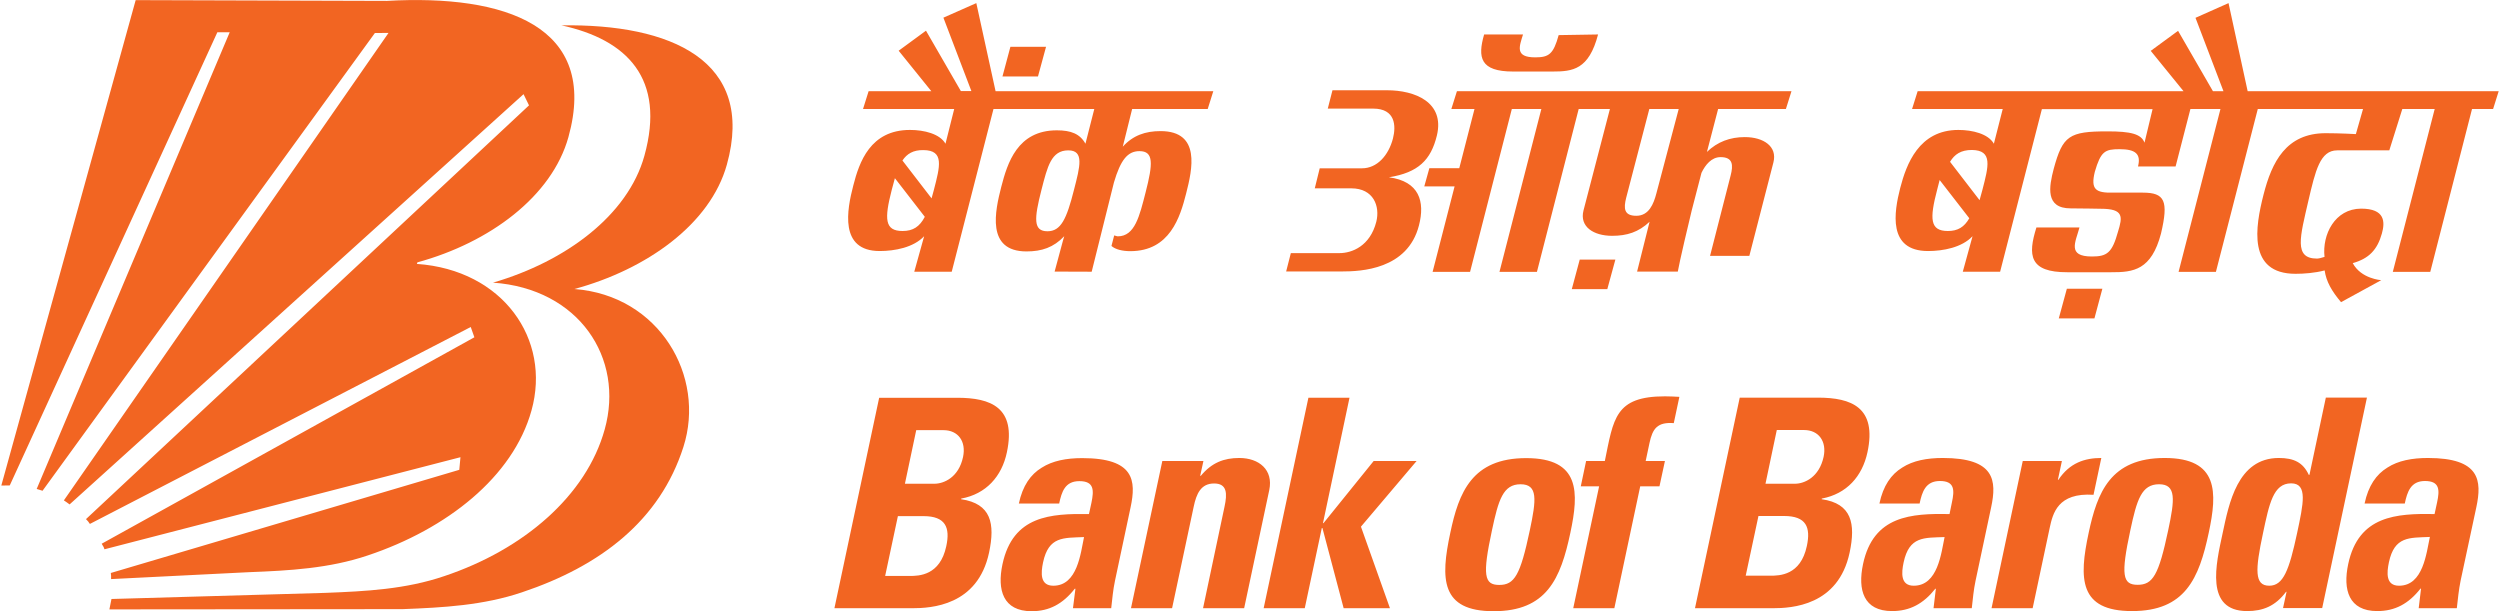 <svg version="1.2" xmlns="http://www.w3.org/2000/svg" viewBox="0 0 1922 470" width="1922" height="470"><style>.a{fill:#f26522}</style><path fill-rule="evenodd" class="a" d="m309.5 468.3l-225.4 0.2 1.6-8 164.3-4.7c31.4-1.2 62-2.8 91.6-12.9 60.7-20.3 109.1-61.6 123.3-112.8 15.3-54.8-19.8-108.2-85.9-112.8 56-16.3 103.7-51.8 116.4-97.5 16.5-59.4-13.3-89.3-63.7-100.3 83.8-1.3 149.4 26.9 127.1 107.1-12.7 45.7-61.6 80.5-117.2 95.6 65.3 4.9 101.2 67.1 83.8 121.4-18 56.4-63.5 91.5-124.2 111.8-29.7 10-60.3 11.7-91.7 12.9z"/><path fill-rule="evenodd" class="a" d="m191.2 439.9l-105.8 5.3c0-2.7 0.1-2.1-0.2-4.7l267.9-79.3 0.9-9.7-273.7 70.8c-0.8-2.6-0.9-1.9-2.1-4.3l286.5-158.7-2.8-7.9-292.8 151.4c-1.7-2.5-1-1.5-3-3.7l340.6-318.1-4.2-8.6-349 315.4c-1.6-1.2-2.7-2-4.4-3.1l249.6-359.4-10.5 0.1-255.5 351.9c-1.4-0.5-3-1-4.5-1.4l148.4-351.1h-9.5l-159.6 348.4c-2 0-6.5 0.1-6.5 0.1l103.3-373.2 193 0.6c91.3-5.2 163.4 19.4 139.7 104.7-12.7 45.6-60.5 81.1-116.1 96.3l-0.4 1.2c66.1 4.6 103.4 57.9 88.1 112.7-14.2 51.1-65.1 91.1-125.8 111.4-29.6 10-60.2 11.7-91.6 12.9zm510.1 27.7c14.4 0 50.4-1.8 59.1-42.8 4.7-22.2 1.7-37.6-21.5-41l0.1-0.5c19.1-3.5 31.2-17 35.1-35.6 7.3-34.5-12.4-41.9-38.2-41.9h-60l-34.4 161.8zm3.1-136.9h20.9c11.4 0 17.6 8.7 15.1 20.6-3.3 15.7-14.7 20.6-22.1 20.6h-22.6zm-14.1 66.1h19.7c17 0 20.6 8.8 17.5 23.1-4.8 22.6-21 22.9-28.2 22.9h-18.8zm178.9-6.8c4.4-20.6 2.9-37.8-37.2-37.8-12.1 0-22.8 2-31.2 7.4-8.4 5.1-14.6 13.8-17.5 27.5h31c1.9-9 4.5-17.2 15.5-17.2 11.4 0 11.3 6.9 9.3 16.6l-1.9 8.7c-29.3-0.4-58.5 1.1-66.5 38.6-4.2 19.7 0.4 36.1 22.4 36.1 13.6 0 24-5.6 33.2-17.3h0.5l-1.9 15h29.4c0.8-6.9 1.4-14.1 2.9-21.1zm-35.8 22.9c-2.6 12.3-5 37.4-23.6 37.4-10.3 0-9.6-9.8-7.9-17.9 4.3-20.2 15.7-18.8 31.5-19.5zm91.8-58.5h-31.6l-24.1 113.2h31.6l16.6-78c2.1-10.1 5.6-17.9 15.7-17.9 10.1 0 10.2 7.8 8 17.9l-16.5 78h31.6l19.3-90.8c3.3-15.7-8-24.7-23-24.7-11.9 0-21.2 3.6-29.6 13.7h-0.5zm77.9 113.2l13.1-61.6h0.5l16.3 61.6h35.6l-22.3-62.7 42.8-50.5h-33l-38.6 47.8h-0.4l20.4-96.4h-31.6l-34.4 161.8zm145.2 2.3c40.8 0 51.5-24.9 59-60.3 6.6-31 7.7-57.4-34-57.4-41.6 0-51.8 26.4-58.3 57.4-7.6 35.4-7.5 60.3 33.3 60.3zm4.3-20.2c-11.6 0-13-7.4-5.6-41.9 5-23.6 8.6-35.5 22-35.5 13.5 0 12.1 11.9 7.1 35.5-7.3 34.5-11.8 41.9-23.5 41.9zm138.5-144.6c-3.7-0.2-7.3-0.4-11.1-0.4-38.5 0-39.5 17.2-46.2 49.7h-14.4l-4.1 19.5h14.1l-19.9 93.7h31.6l19.9-93.7h14.8l4.2-19.5h-14.8l2.9-13.7c2.4-11.4 6.2-16.3 18.7-15.4zm71.8 162.5c14.4 0 50.4-1.8 59.1-42.8 4.7-22.2 1.7-37.7-21.5-41l0.1-0.5c19.1-3.6 31.1-17 35.1-35.6 7.4-34.6-12.4-42-38.1-42h-60.1l-34.4 161.9zm3.1-137h20.9c11.4 0 17.6 8.8 15.1 20.6-3.4 15.7-14.7 20.7-22.1 20.7h-22.6zm-14.1 66.1h19.7c17.1 0 20.6 8.7 17.5 23.1-4.8 22.6-21 22.8-28.1 22.8h-18.9zm178.9-6.7c4.4-20.6 2.9-37.9-37.2-37.9-12.1 0-22.9 2-31.2 7.4-8.5 5.2-14.6 13.9-17.5 27.6h30.9c1.9-9 4.6-17.3 15.6-17.3 11.4 0 11.3 7 9.2 16.6l-1.8 8.8c-29.3-0.5-58.6 1.1-66.5 38.5-4.2 19.8 0.4 36.1 22.3 36.1 13.7 0 24.1-5.6 33.3-17.2h0.4l-1.8 15h29.4c0.8-7 1.4-14.1 2.9-21.1zm-35.8 22.9c-2.6 12.3-5.1 37.4-23.7 37.4-10.3 0-9.5-9.9-7.8-17.9 4.3-20.2 15.7-18.9 31.5-19.5zm60.1-58.5l-24 113.2h31.6l13.1-61.7c2.4-11.2 6.2-27.3 33.7-25.5l6-28.3c-12.8 0-24.4 3.8-33 16.8h-0.4l3.1-14.5zm84 115.4c40.8 0 51.5-24.9 59-60.3 6.6-30.9 7.7-57.4-33.9-57.4-41.7 0-51.8 26.5-58.4 57.4-7.6 35.4-7.5 60.3 33.3 60.3zm4.3-20.2c-11.6 0-13-7.4-5.6-41.9 5-23.5 8.6-35.4 22.1-35.4 13.4 0 12 11.9 7 35.4-7.3 34.5-11.8 41.9-23.5 41.9zm141.9 17.9l34.4-161.8h-31.6l-12.6 59.4h-0.5c-4.4-9.6-11.6-13-23-13-31.9 0-38.4 35.2-43.3 58.1-5 23.3-13.8 59.6 18.9 59.6 12.1 0 21.7-3.8 29.9-14.8h0.4l-2.7 12.5zm-40.7-17.2c-11.4 0-10.9-11.9-4.8-40.4 4.8-22.6 7.9-38.3 21.6-38.3 13 0 9.4 15.7 4.6 38.3-6.1 28.5-10.6 40.4-21.4 40.4zm159.2-60.3c4.4-20.6 2.9-37.9-37.2-37.9-12.1 0-22.9 2-31.2 7.4-8.5 5.2-14.6 13.9-17.5 27.6h30.9c1.9-9 4.6-17.3 15.5-17.3 11.5 0 11.4 7 9.3 16.6l-1.9 8.8c-29.2-0.5-58.5 1.1-66.4 38.5-4.2 19.7 0.4 36.1 22.3 36.1 13.7 0 24.1-5.6 33.3-17.3h0.4l-1.8 15.1h29.3c0.8-7 1.5-14.2 2.9-21.1zm-35.7 22.8c-2.7 12.4-5.1 37.5-23.7 37.5-10.3 0-9.5-9.9-7.8-18 4.3-20.1 15.6-18.8 31.5-19.5zm-279.1-190.8h27.3l-6.1 22.8h-27.4zm-374.5-22.4h27.4l-6.2 22.7h-27.3zm-498.5-129.5h-48.2l-4.3 13.7h70.1l-6.7 26.7c-4.3-7.6-16.4-10.6-27.3-10.6-30.5 0-39 24.7-43.6 42.8-4.8 18.4-11 50.3 20.3 50.3 11.6 0 26-2.7 34.2-11.4l-7.6 27.3h28.8l32.1-125.1h77.5l-6.8 26.7c-4.2-7.6-11.1-10.3-22-10.3-30.4 0-38 25.3-42.7 43.4-4.7 18.4-11.9 49.7 19.4 49.7 11.6 0 20.8-3 29-11.7l-7.4 27.2 28.5 0.1 17.1-68.6c5.1-17.3 10.5-24.1 19.6-24.1 11 0 10.5 9.4 4.7 31.9-4.6 17.9-8.2 33.6-21.3 33.6-0.9 0-2-0.6-2.8-0.7l-2.1 8.1c3 2.7 8.5 4 14.5 4 30.4 0 38.3-26.2 42.9-44.3 4.7-18.4 11.6-48-19.7-48-11.6 0-21.2 3.3-29 12l7.2-29h58.1l4.3-13.7h-167.4l-14.8-67.7-25.3 11.2 21.5 56.4h-8.1l-26.8-46.4-21 15.4zm404.1 0l-4.3 13.7h17.8l-11.7 45.5h-23l-3.9 14h23.3l-16.9 65.7h28.8l32.1-125.2h22.7l-32.2 125.2h28.8l32.1-125.2h24l-20.3 78c-3.2 12.5 7.7 19.5 22 19.5 11.4 0 20.3-2.8 28.8-10.8l-9.6 38.3h31.3c0.9-5.8 9.2-41.1 10.7-47l7.5-28.9c3-6.2 7.7-12.1 14.7-12.1 9.6 0 9.8 6.2 7.7 14.2l-15.8 61.7h30.2l18.5-71.8c3.2-12.4-7.7-19.5-22-19.5-11.3 0-21 3.6-29.1 11.4l8.6-33h52.1l4.3-13.7zm170.5 13.7l-17.2 65c-2.1 8-5.7 17.1-15.4 17.1-9.6 0-9.8-5.8-7.8-13.8l17.8-68.3zm-258.9 124.9h-42.9l3.6-14.1h37.4c9.5 0 23.5-5.3 28.3-24.1 3-11.9-2.1-25.7-19.2-25.7h-28.1l3.8-15.4h32.5c11.6 0 20.4-9.9 23.8-22.9 2.5-9.8 1.9-23-15.2-23h-34.9l3.6-14.1h42c21.3 0 44.4 9.1 38.3 34.7-4.6 19-14.4 28.6-36.9 32.2 23.3 3.1 27.9 18.6 23.1 37-8.7 34-44.8 35.4-59.2 35.4zm-254.9-172.7h27.4l-6.2 22.8h-27.3zm-83 87.4c3.5-5.2 8.3-8.1 16.1-8 16.3 0.1 12.7 12.6 8.1 30.5l-1.8 6.6zm17.2 43.3c-4 7.6-9 10.9-17.1 10.9-13.8 0-14.1-9.2-8.3-31.7 0.8-3.2 1.6-6.2 2.4-8.9zm99.7 42.1l7.4-27.2c0 0 0.2-0.1-7.4 27.2zm-5.4-31c-10.9 0-10.4-9.3-4.6-31.9 4.6-17.9 7.5-30.3 20.6-30.3 12.4 0 9 12.4 4.4 30.3-5.7 22.6-10.1 31.9-20.4 31.9zm843.4-68.1c-2.5-6.7-10.5-8.7-28.5-8.7-29.4 0-34.4 3.3-41.3 28.8-3.6 13.8-6.7 30.4 13 30.4 7.5 0 23.2 0.3 23.2 0.3 17.7 0 16.8 6.1 13.2 17.7-4.5 16.2-8.4 19-20 19-19.3 0-12.6-11.1-9.6-22.3h-33.1c-6.7 21.3-5.6 34.5 23.8 34.4h33.6c17.2 0.1 31-1.6 38.4-29.8 5.9-25.1 2.9-31.4-14-31.4h-22.9c-13.4 0.3-17.3-2.5-14-16 4.6-15.8 7.8-17.4 19-17.4 12.2 0 16.7 3.6 14.2 13.3h28.9l11.4-44.2h23.1l-32.2 125.2h28.7l32.2-125.2h80.9l-5.5 19.3c0 0-12.2-0.7-23.2-0.7-30.4 0-41.4 22.1-47.8 47.3-6.3 24.6-12.5 60.8 24.6 60.8 6.4 0 14.8-0.6 22.4-2.6 1.2 8.6 5.5 16 12.6 24.4l30.9-16.9c0 0-15.5-1-21.9-13.1 12.4-3.5 18.9-10.2 22.4-22.8 2.5-8.9 2.5-19.1-16-19.1-20.2 0.1-30 20-28.1 37.1-2.5 0.8-4.5 1.3-5.8 1.3-18 0-13-16.7-6.6-44.5 5.4-23.1 9-38.7 22.1-38.7h40.1l10-31.8h24.9l-32.2 125.2h28.8l32.1-125.2h16.2l4.3-13.7h-193l-14.7-67.7-25.4 11.3 21.5 56.4h-8.1l-26.8-46.4-21 15.4 25.2 31h-204.4l-4.3 13.7h69.7l-6.8 26.7c-4.3-7.6-16.4-10.6-27.3-10.6-30.4 0-40 26.5-44.7 44.6-4.7 18.4-9.9 48.5 21.4 48.5 11.6 0 26-2.7 34.2-11.4l-7.5 27.3h28.7l32.1-125h85.1zm-149.5 14.7c3.5-5.8 8.4-9.1 16.8-9.1 16.3 0.2 12.7 12.7 8.1 30.6l-2.2 8zm14.8 43.4c-3.9 6.8-8.8 9.8-16.5 9.8-13.8 0-14.1-9.3-8.2-31.8l1.9-7.4zm-285.4-141.3c-7.1 27.1-19.5 28.5-35 28.5h-30.3c-25.4 0-27.4-10.8-22.3-28.5h29.9c-2.8 9.2-6.5 17.6 9.4 17.6 10.5 0 14-2.5 18-17.1z"/></svg>